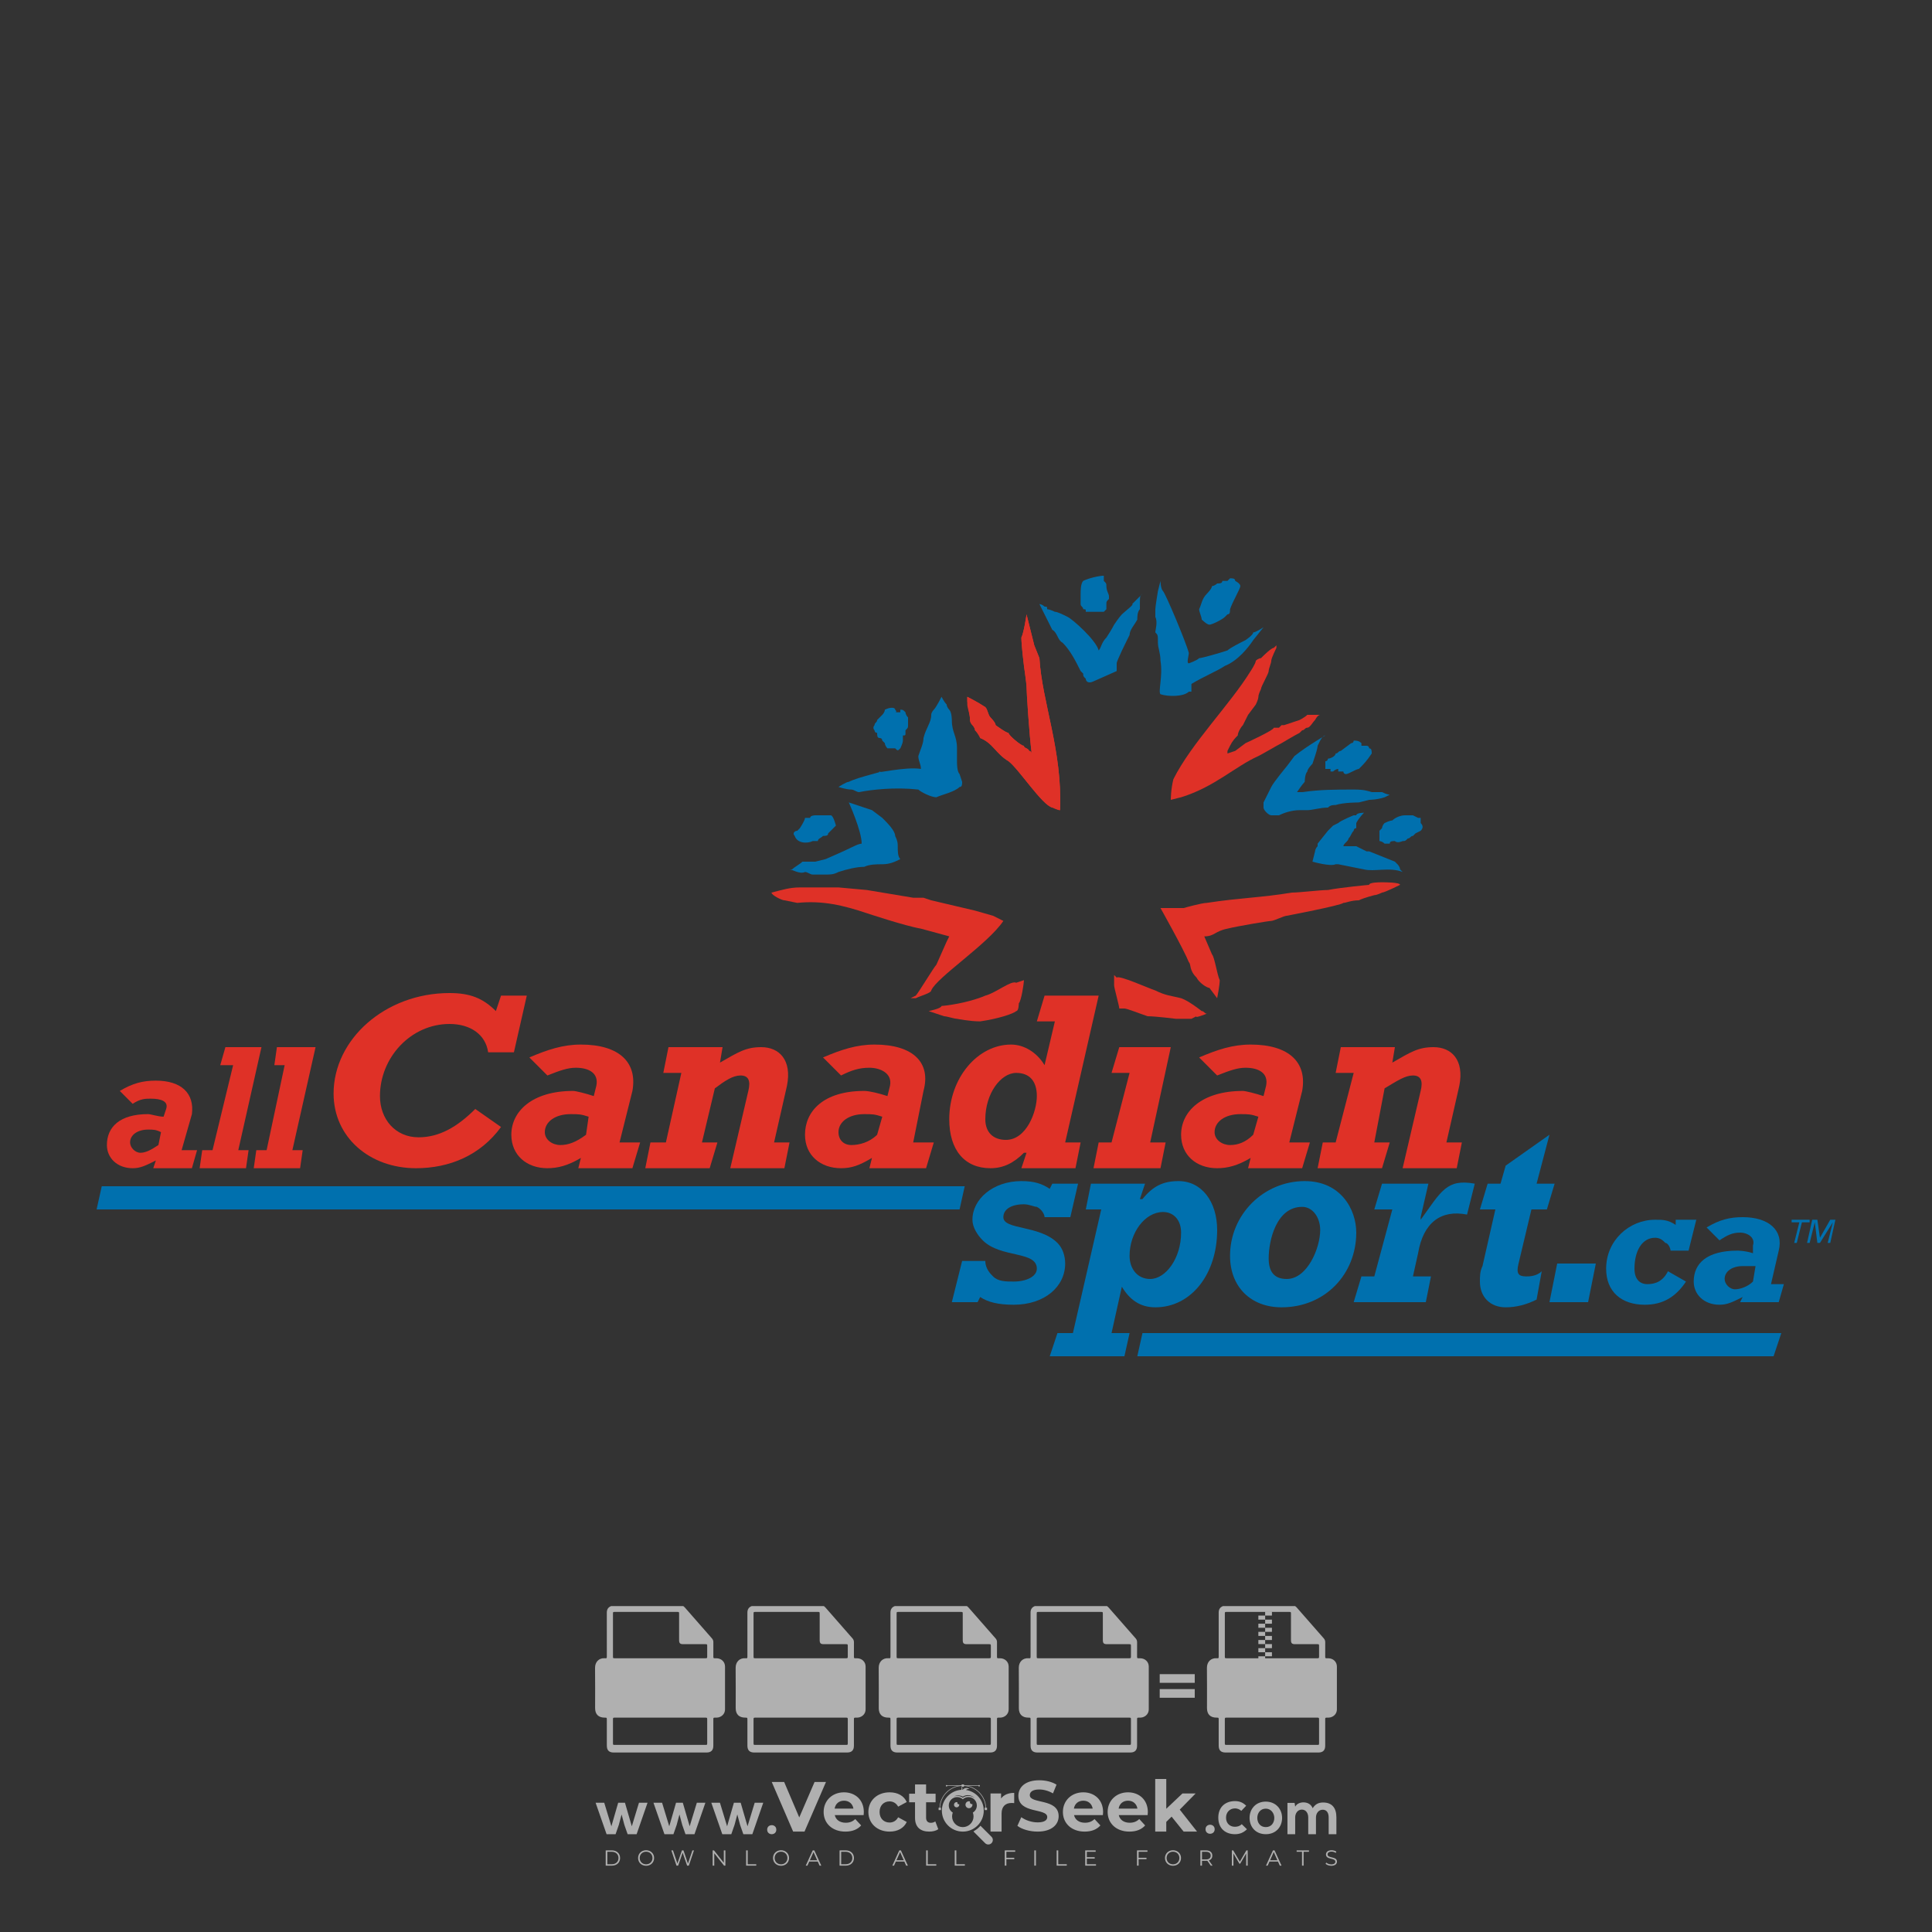 <?xml version="1.0" encoding="iso-8859-1"?>
<!-- Generator: Adobe Illustrator 24.3.0, SVG Export Plug-In . SVG Version: 6.00 Build 0)  -->
<svg version="1.1" id="Layer_1" xmlns="http://www.w3.org/2000/svg" xmlns:xlink="http://www.w3.org/1999/xlink" x="0px" y="0px"
	 viewBox="0 0 500 500" style="enable-background:new 0 0 500 500;" xml:space="preserve">
<rect x="0" y="0" width="500" height="500" fill="#333333" stroke="none"/>
<g id="watermark_1_">
	<g>
		<g id="watermark" style="opacity:0.61;">
			<g>
				<g>
					<g>
						<g>
							<polygon style="fill:#FFFFFF;" points="213.765,461.172 208.204,474.017 205.268,474.017 199.726,461.172 202.938,461.172 
								206.846,470.347 210.81,461.172 							"/>
						</g>
						<g>
							<path style="fill:#FFFFFF;" d="M223.507,469.741h-7.469c0.275,1.23,1.321,1.982,2.826,1.982c1.046,0,1.798-0.312,2.477-0.954
								l1.523,1.651c-0.917,1.046-2.294,1.597-4.074,1.597c-3.413,0-5.634-2.147-5.634-5.083c0-2.954,2.257-5.083,5.267-5.083
								c2.899,0,5.138,1.945,5.138,5.12C223.562,469.191,223.526,469.503,223.507,469.741 M216.002,468.071h4.863
								c-0.202-1.248-1.138-2.055-2.422-2.055C217.139,466.016,216.204,466.805,216.002,468.071"/>
						</g>
						<g>
							<path style="fill:#FFFFFF;" d="M224.735,468.934c0-2.973,2.294-5.083,5.505-5.083c2.074,0,3.707,0.899,4.423,2.514
								l-2.22,1.193c-0.532-0.936-1.321-1.358-2.221-1.358c-1.45,0-2.587,1.009-2.587,2.734c0,1.725,1.138,2.734,2.587,2.734
								c0.899,0,1.688-0.404,2.221-1.358l2.22,1.211c-0.716,1.578-2.349,2.495-4.423,2.495
								C227.029,474.017,224.735,471.907,224.735,468.934"/>
						</g>
						<g>
							<path style="fill:#FFFFFF;" d="M242.828,473.393c-0.587,0.422-1.45,0.624-2.331,0.624c-2.33,0-3.688-1.193-3.688-3.542
								v-4.055h-1.523v-2.202h1.523v-2.404h2.863v2.404h2.459v2.202h-2.459v4.019c0,0.844,0.458,1.303,1.229,1.303
								c0.422,0,0.844-0.128,1.156-0.367L242.828,473.393z"/>
						</g>
					</g>
					<g>
						<path style="fill:#FFFFFF;" d="M262.474,463.997v2.643c-0.238-0.018-0.422-0.037-0.642-0.037
							c-1.578,0-2.624,0.862-2.624,2.753v4.661h-2.863v-9.873h2.734v1.303C259.776,464.493,260.951,463.997,262.474,463.997"/>
					</g>
					<g>
						<path style="fill:#FFFFFF;" d="M263.299,472.53l1.009-2.239c1.083,0.789,2.697,1.339,4.239,1.339
							c1.762,0,2.477-0.587,2.477-1.376c0-2.404-7.469-0.752-7.469-5.524c0-2.184,1.762-4,5.413-4c1.615,0,3.267,0.385,4.459,1.138
							l-0.918,2.257c-1.193-0.679-2.422-1.009-3.56-1.009c-1.761,0-2.44,0.66-2.44,1.468c0,2.367,7.468,0.734,7.468,5.45
							c0,2.147-1.78,3.982-5.45,3.982C266.492,474.017,264.437,473.411,263.299,472.53"/>
					</g>
					<g>
						<path style="fill:#FFFFFF;" d="M285.428,469.741h-7.469c0.275,1.23,1.321,1.982,2.826,1.982c1.046,0,1.798-0.312,2.477-0.954
							l1.523,1.651c-0.918,1.046-2.294,1.597-4.074,1.597c-3.413,0-5.634-2.147-5.634-5.083c0-2.954,2.257-5.083,5.267-5.083
							c2.9,0,5.138,1.945,5.138,5.12C285.484,469.191,285.447,469.503,285.428,469.741 M277.923,468.071h4.863
							c-0.202-1.248-1.138-2.055-2.422-2.055C279.061,466.016,278.125,466.805,277.923,468.071"/>
					</g>
					<g>
						<path style="fill:#FFFFFF;" d="M297.007,469.741h-7.469c0.275,1.23,1.321,1.982,2.826,1.982c1.046,0,1.798-0.312,2.477-0.954
							l1.523,1.651c-0.918,1.046-2.294,1.597-4.074,1.597c-3.413,0-5.634-2.147-5.634-5.083c0-2.954,2.257-5.083,5.267-5.083
							c2.899,0,5.138,1.945,5.138,5.12C297.062,469.191,297.025,469.503,297.007,469.741 M289.501,468.071h4.863
							c-0.202-1.248-1.138-2.055-2.422-2.055C290.639,466.016,289.703,466.805,289.501,468.071"/>
					</g>
					<g>
						<polygon style="fill:#FFFFFF;" points="303.208,470.145 301.831,471.503 301.831,474.017 298.969,474.017 298.969,460.401 
							301.831,460.401 301.831,468.108 306.016,464.144 309.429,464.144 305.318,468.328 309.796,474.017 306.327,474.017 						"/>
					</g>
					<g>
						<path style="fill:#FFFFFF;" d="M256.601,475.359L256.601,475.359l-2.86-2.86c-0.435,0.508-0.953,0.943-1.534,1.284
							c-0.092,0.069-0.186,0.136-0.283,0.199l3.027,3.027c0.456,0.456,1.195,0.456,1.65,0
							C257.057,476.554,257.057,475.815,256.601,475.359"/>
					</g>
					<g>
						<path style="fill:#FFFFFF;" d="M249.984,463.244c0.221-0.173,0.495-0.281,0.797-0.281c0.042,0,0.083,0.002,0.124,0.006
							c-0.214-0.156-0.478-0.249-0.764-0.249c-0.395,0-0.744,0.18-0.981,0.458c-0.051,0-0.1,0.006-0.151,0.008
							c0.039-0.077,0.064-0.162,0.064-0.255c0-0.234-0.143-0.434-0.346-0.519c0.087,0.126,0.138,0.279,0.138,0.445
							c0,0.122-0.031,0.237-0.081,0.341c-2.811,0.201-5.03,2.539-5.03,5.4c0,2.993,2.426,5.42,5.42,5.42
							c2.993,0,5.42-2.426,5.42-5.42C254.595,465.879,252.593,463.635,249.984,463.244 M247.983,464.656
							c0.435,0,0.844,0.112,1.199,0.309c0.374-0.245,0.82-0.387,1.299-0.387c0.711,0,1.348,0.312,1.784,0.806
							c-0.435-0.379-1.004-0.61-1.627-0.61c-0.449,0-0.87,0.12-1.234,0.329c-0.079,0.046-0.156,0.096-0.229,0.15
							c-0.065-0.048-0.133-0.093-0.204-0.134c-0.369-0.219-0.8-0.344-1.26-0.344c-0.3,0-0.588,0.054-0.854,0.152
							C247.196,464.754,247.578,464.656,247.983,464.656 M251.772,469.098c0.115,0.305,0.181,0.634,0.181,0.979
							c0,1.534-1.244,2.777-2.778,2.777c-1.534,0-2.777-1.243-2.777-2.777c0-0.345,0.066-0.674,0.181-0.979
							c-0.62-0.382-1.035-1.064-1.035-1.846c0-1.197,0.971-2.168,2.168-2.168c0.565,0,1.078,0.218,1.463,0.572
							c0.386-0.354,0.899-0.572,1.464-0.572c1.197,0,2.168,0.971,2.168,2.168C252.807,468.034,252.392,468.716,251.772,469.098"/>
					</g>
					<g>
						<path style="fill:#FFFFFF;" d="M251.666,467.061c0,0.497-0.404,0.901-0.901,0.901c-0.497,0-0.901-0.404-0.901-0.901
							s0.404-0.901,0.901-0.901c0.101,0,0.197,0.017,0.287,0.047c-0.03,0.062-0.045,0.132-0.045,0.204
							c0,0.273,0.221,0.494,0.494,0.494c0.05,0,0.099-0.008,0.146-0.022C251.66,466.941,251.666,467,251.666,467.061"/>
					</g>
					<g>
						<path style="fill:#FFFFFF;" d="M248.255,467.061c0,0.376-0.305,0.681-0.681,0.681c-0.376,0-0.681-0.305-0.681-0.681
							s0.305-0.681,0.681-0.681c0.076,0,0.149,0.013,0.217,0.035c-0.023,0.047-0.034,0.1-0.034,0.155
							c0,0.206,0.167,0.374,0.374,0.374c0.038,0,0.075-0.006,0.11-0.017C248.25,466.97,248.255,467.015,248.255,467.061"/>
					</g>
					<g>
						<g>
							<g>
								<rect x="242.908" y="467.83" style="fill:#FFFFFF;" width="0.616" height="0.616"/>
							</g>
							<g>
								<rect x="254.827" y="467.83" style="fill:#FFFFFF;" width="0.616" height="0.616"/>
							</g>
							<g>
								<path style="fill:#FFFFFF;" d="M255.205,468.082h-0.14c0-3.248-2.642-5.89-5.89-5.89c-3.248,0-5.89,2.642-5.89,5.89h-0.14
									c0-1.611,0.627-3.125,1.766-4.264c1.139-1.139,2.653-1.766,4.264-1.766c1.611,0,3.125,0.627,4.264,1.766
									C254.578,464.957,255.205,466.471,255.205,468.082"/>
							</g>
						</g>
						<g>
							<rect x="248.868" y="461.814" style="fill:#FFFFFF;" width="0.616" height="0.616"/>
						</g>
						<g>
							<rect x="244.95" y="462.052" style="fill:#FFFFFF;" width="8.45" height="0.14"/>
						</g>
						<g>
							<path style="fill:#FFFFFF;" d="M245.174,462.15c0,0.108-0.088,0.196-0.196,0.196c-0.108,0-0.196-0.088-0.196-0.196
								c0-0.108,0.088-0.196,0.196-0.196C245.086,461.954,245.174,462.042,245.174,462.15"/>
						</g>
						<g>
							<path style="fill:#FFFFFF;" d="M253.596,462.15c0,0.108-0.088,0.196-0.196,0.196c-0.108,0-0.196-0.088-0.196-0.196
								c0-0.108,0.088-0.196,0.196-0.196C253.509,461.954,253.596,462.042,253.596,462.15"/>
						</g>
					</g>
				</g>
				<g>
					<path style="fill:#FFFFFF;" d="M314.356,473.409c0,1.559-2.364,1.559-2.364,0C311.993,471.851,314.356,471.851,314.356,473.409
						z"/>
				</g>
				<g>
					<g>
						<g>
							<path style="fill:#FFFFFF;" d="M161.739,466.549l1.772,6.088l1.855-6.088h2.215l-2.823,8.14h-2.33l-0.837-2.396l-0.722-2.708
								l-0.722,2.708l-0.837,2.396h-2.33l-2.839-8.14h2.231l1.855,6.088l1.756-6.088H161.739z"/>
						</g>
						<g>
							<path style="fill:#FFFFFF;" d="M176.713,466.549l1.772,6.088l1.855-6.088h2.215l-2.823,8.14h-2.33l-0.837-2.396l-0.722-2.708
								l-0.722,2.708l-0.837,2.396h-2.33l-2.839-8.14h2.231l1.855,6.088l1.756-6.088H176.713z"/>
						</g>
						<g>
							<path style="fill:#FFFFFF;" d="M191.687,466.549l1.772,6.088l1.855-6.088h2.215l-2.823,8.14h-2.33l-0.837-2.396l-0.722-2.708
								l-0.722,2.708l-0.837,2.396h-2.33l-2.839-8.14h2.231l1.855,6.088l1.756-6.088H191.687z"/>
						</g>
					</g>
					<g>
						<path style="fill:#FFFFFF;" d="M200.908,473.52c0,1.559-2.364,1.559-2.364,0C198.545,471.962,200.908,471.962,200.908,473.52z
							"/>
					</g>
					<g>
						<path style="fill:#FFFFFF;" d="M322.71,473.409c-0.935,0.919-1.919,1.28-3.117,1.28c-2.346,0-4.3-1.411-4.3-4.282
							s1.953-4.284,4.3-4.284c1.149,0,2.035,0.329,2.921,1.199l-1.264,1.329c-0.476-0.428-1.066-0.64-1.623-0.64
							c-1.346,0-2.33,0.985-2.33,2.396c0,1.542,1.05,2.362,2.297,2.362c0.64,0,1.28-0.18,1.772-0.672L322.71,473.409z"/>
					</g>
					<g>
						<path style="fill:#FFFFFF;" d="M331.805,470.472c0,2.33-1.591,4.217-4.217,4.217c-2.626,0-4.201-1.887-4.201-4.217
							c0-2.314,1.609-4.217,4.185-4.217C330.149,466.255,331.805,468.158,331.805,470.472z M325.389,470.472
							c0,1.231,0.739,2.38,2.199,2.38c1.46,0,2.199-1.149,2.199-2.38c0-1.215-0.854-2.396-2.199-2.396
							C326.144,468.077,325.389,469.258,325.389,470.472z"/>
					</g>
					<g>
						<path style="fill:#FFFFFF;" d="M338.572,474.689v-4.332c0-1.068-0.559-2.035-1.658-2.035c-1.082,0-1.722,0.967-1.722,2.035
							v4.332h-2.003v-8.107h1.855l0.148,0.985c0.426-0.82,1.362-1.116,2.133-1.116c0.969,0,1.937,0.394,2.396,1.51
							c0.723-1.149,1.658-1.478,2.708-1.478c2.297,0,3.43,1.412,3.43,3.84v4.365h-2.003v-4.365c0-1.066-0.442-1.97-1.526-1.97
							c-1.082,0-1.756,0.935-1.756,2.003v4.332H338.572z"/>
					</g>
				</g>
			</g>
		</g>
		<g style="opacity:0.61;">
			<g>
				<g>
					<path style="fill:#FFFFFF;" d="M345.988,431.299c-0.006-1.224-0.959-2.121-2.189-2.14c-0.924-0.014-0.832,0.12-0.834-0.867
						c-0.003-1.097-0.007-2.194,0.003-3.292c0.003-0.379-0.112-0.691-0.362-0.976c-2.342-2.668-4.678-5.342-7.019-8.011
						c-0.12-0.137-0.275-0.244-0.414-0.366c-6.214,0-12.427,0-18.641,0c-0.794,0.293-1.14,0.868-1.138,1.709
						c0.01,3.748,0.004,7.496,0.004,11.243c0,0.556-0.003,0.589-0.55,0.551c-1.497-0.102-2.516,0.986-2.497,2.492
						c0.044,3.476,0.013,6.953,0.014,10.429c0.001,1.58,0.867,2.443,2.45,2.449c0.582,0.002,0.582,0.002,0.582,0.6
						c0,2.219-0.001,4.438,0.001,6.657c0.001,1.192,0.58,1.771,1.768,1.771c8.013,0.001,16.027,0.001,24.04,0
						c1.168,0,1.755-0.583,1.757-1.745c0.002-2.256,0-4.512,0.001-6.768c0-0.512,0.002-0.511,0.52-0.515
						c0.271-0.002,0.541,0.008,0.809-0.058c0.996-0.246,1.69-1.044,1.694-2.069C346.003,438.696,346.005,434.997,345.988,431.299z
						 M317.537,417.162c5.337,0,10.674,0,16.01,0c0.548,0,0.554,0.007,0.554,0.561c0.001,2.243-0.001,4.486,0.001,6.73
						c0.001,0.811,0.249,1.059,1.06,1.059c1.91,0.001,3.821,0,5.731,0.001c0.458,0,0.479,0.021,0.481,0.483
						c0.003,0.887,0.002,1.775,0,2.662c-0.001,0.477-0.024,0.498-0.504,0.499c-3.895,0.001-7.79,0-11.684,0
						c-3.882,0-7.765,0-11.647,0c-0.55,0-0.552-0.001-0.552-0.561c-0.001-3.624-0.001-7.247,0-10.871
						C316.987,417.166,316.991,417.162,317.537,417.162z M340.822,451.579c-3.883,0.001-7.766,0-11.65,0c-3.871,0-7.742,0-11.613,0
						c-0.572,0-0.574-0.002-0.574-0.579c-0.001-1.997-0.001-3.994,0.001-5.991c0-0.464,0.023-0.486,0.478-0.487
						c7.803-0.001,15.607-0.001,23.41,0c0.478,0,0.499,0.02,0.499,0.503c0.002,1.997,0.001,3.994,0,5.991
						C341.375,451.574,341.37,451.579,340.822,451.579z"/>
				</g>
				<g>
					<g>
						<rect x="327.418" y="417.053" style="fill:#FFFFFF;" width="1.757" height="1.054"/>
					</g>
					<g>
						<rect x="325.662" y="418.107" style="fill:#FFFFFF;" width="1.757" height="1.054"/>
					</g>
					<g>
						<rect x="327.418" y="419.161" style="fill:#FFFFFF;" width="1.757" height="1.054"/>
					</g>
					<g>
						<rect x="325.662" y="420.215" style="fill:#FFFFFF;" width="1.757" height="1.054"/>
					</g>
					<g>
						<rect x="327.418" y="421.269" style="fill:#FFFFFF;" width="1.757" height="1.054"/>
					</g>
					<g>
						<rect x="325.662" y="422.323" style="fill:#FFFFFF;" width="1.757" height="1.054"/>
					</g>
					<g>
						<rect x="327.418" y="423.378" style="fill:#FFFFFF;" width="1.757" height="1.054"/>
					</g>
					<g>
						<rect x="325.662" y="424.432" style="fill:#FFFFFF;" width="1.757" height="1.054"/>
					</g>
					<g>
						<rect x="327.418" y="425.486" style="fill:#FFFFFF;" width="1.757" height="1.054"/>
					</g>
					<g>
						<rect x="325.662" y="426.54" style="fill:#FFFFFF;" width="1.757" height="1.054"/>
					</g>
					<g>
						<rect x="327.418" y="427.594" style="fill:#FFFFFF;" width="1.757" height="1.054"/>
					</g>
					<g>
						<rect x="325.662" y="428.648" style="fill:#FFFFFF;" width="1.757" height="1.054"/>
					</g>
				</g>
			</g>
			<g>
				<path style="fill:#FFFFFF;" d="M187.637,431.299c-0.006-1.224-0.959-2.121-2.189-2.14c-0.924-0.014-0.832,0.12-0.834-0.867
					c-0.003-1.097-0.007-2.194,0.003-3.292c0.003-0.379-0.112-0.691-0.362-0.976c-2.342-2.668-4.678-5.342-7.019-8.011
					c-0.12-0.137-0.275-0.244-0.414-0.366c-6.214,0-12.427,0-18.641,0c-0.794,0.293-1.14,0.868-1.138,1.709
					c0.01,3.748,0.004,7.496,0.004,11.243c0,0.556-0.003,0.589-0.55,0.551c-1.497-0.102-2.516,0.986-2.497,2.492
					c0.044,3.476,0.013,6.953,0.014,10.429c0.001,1.58,0.867,2.443,2.45,2.449c0.582,0.002,0.582,0.002,0.582,0.6
					c0,2.219-0.001,4.438,0.001,6.657c0.001,1.192,0.58,1.771,1.768,1.771c8.013,0.001,16.027,0.001,24.04,0
					c1.168,0,1.755-0.583,1.757-1.745c0.002-2.256,0-4.512,0.001-6.768c0-0.512,0.002-0.511,0.52-0.515
					c0.271-0.002,0.541,0.008,0.809-0.058c0.996-0.246,1.69-1.044,1.694-2.069C187.652,438.696,187.655,434.997,187.637,431.299z
					 M159.187,417.162c5.337,0,10.674,0,16.01,0c0.548,0,0.554,0.007,0.554,0.561c0.001,2.243-0.001,4.486,0.001,6.73
					c0.001,0.811,0.249,1.059,1.06,1.059c1.91,0.001,3.821,0,5.731,0.001c0.458,0,0.479,0.021,0.481,0.483
					c0.003,0.887,0.002,1.775,0,2.662c-0.001,0.477-0.024,0.498-0.504,0.499c-3.895,0.001-7.79,0-11.684,0
					c-3.882,0-7.765,0-11.647,0c-0.55,0-0.552-0.001-0.552-0.561c-0.001-3.624-0.001-7.247,0-10.871
					C158.636,417.166,158.64,417.162,159.187,417.162z M182.472,451.579c-3.883,0.001-7.766,0-11.65,0c-3.871,0-7.742,0-11.613,0
					c-0.572,0-0.574-0.002-0.574-0.579c-0.001-1.997-0.001-3.994,0.001-5.991c0-0.464,0.023-0.486,0.478-0.487
					c7.803-0.001,15.607-0.001,23.41,0c0.478,0,0.499,0.02,0.499,0.503c0.002,1.997,0.001,3.994,0,5.991
					C183.024,451.574,183.019,451.579,182.472,451.579z"/>
			</g>
			<g>
				<path style="fill:#FFFFFF;" d="M159.779,440.669v-7.897h2.779c0.375,0,0.726,0.061,1.053,0.182
					c0.327,0.121,0.612,0.292,0.855,0.513c0.242,0.221,0.434,0.483,0.573,0.789c0.14,0.305,0.21,0.642,0.21,1.009
					c0,0.375-0.07,0.715-0.21,1.02c-0.14,0.305-0.331,0.568-0.573,0.789c-0.243,0.221-0.528,0.392-0.855,0.513
					c-0.327,0.121-0.678,0.182-1.053,0.182h-1.29v2.901H159.779z M162.58,436.356c0.39,0,0.684-0.111,0.882-0.331
					c0.199-0.22,0.298-0.474,0.298-0.761c0-0.14-0.024-0.276-0.072-0.408c-0.048-0.132-0.121-0.248-0.221-0.347
					c-0.099-0.099-0.223-0.178-0.37-0.237c-0.147-0.059-0.32-0.089-0.518-0.089h-1.312v2.173H162.58z"/>
				<path style="fill:#FFFFFF;" d="M166.308,432.771h1.731l3.177,5.294h0.088l-0.088-1.522v-3.772h1.478v7.897h-1.566l-3.353-5.592
					h-0.088l0.088,1.522v4.07h-1.467V432.771z"/>
				<path style="fill:#FFFFFF;" d="M177.922,436.334h3.872c0.022,0.089,0.04,0.195,0.055,0.32c0.014,0.125,0.022,0.25,0.022,0.375
					c0,0.507-0.077,0.985-0.231,1.434c-0.154,0.449-0.397,0.849-0.728,1.202c-0.353,0.375-0.776,0.666-1.268,0.871
					c-0.493,0.206-1.055,0.309-1.688,0.309c-0.574,0-1.114-0.103-1.622-0.309c-0.507-0.206-0.948-0.492-1.323-0.86
					c-0.375-0.367-0.673-0.803-0.894-1.307c-0.221-0.504-0.331-1.053-0.331-1.649c0-0.595,0.11-1.145,0.331-1.649
					c0.221-0.504,0.518-0.939,0.894-1.307c0.375-0.367,0.816-0.654,1.323-0.86c0.507-0.206,1.048-0.309,1.622-0.309
					c0.64,0,1.211,0.11,1.715,0.331c0.504,0.221,0.935,0.526,1.296,0.915l-1.025,1.004c-0.258-0.272-0.544-0.48-0.861-0.623
					c-0.316-0.143-0.695-0.215-1.136-0.215c-0.361,0-0.703,0.065-1.026,0.193c-0.324,0.129-0.607,0.311-0.85,0.546
					c-0.242,0.235-0.436,0.52-0.579,0.855c-0.143,0.335-0.215,0.708-0.215,1.119c0,0.412,0.072,0.785,0.215,1.12
					c0.143,0.335,0.338,0.62,0.584,0.855c0.246,0.235,0.531,0.418,0.855,0.546c0.323,0.129,0.669,0.193,1.037,0.193
					c0.419,0,0.773-0.061,1.064-0.182c0.29-0.121,0.538-0.278,0.744-0.469c0.148-0.132,0.275-0.3,0.381-0.502
					c0.106-0.202,0.189-0.428,0.248-0.678h-2.482V436.334z"/>
			</g>
			<g>
				<path style="fill:#FFFFFF;" d="M224.019,431.299c-0.006-1.224-0.959-2.121-2.189-2.14c-0.924-0.014-0.832,0.12-0.834-0.867
					c-0.003-1.097-0.007-2.194,0.003-3.292c0.003-0.379-0.112-0.691-0.362-0.976c-2.342-2.668-4.678-5.342-7.019-8.011
					c-0.12-0.137-0.275-0.244-0.414-0.366c-6.214,0-12.427,0-18.641,0c-0.794,0.293-1.14,0.868-1.138,1.709
					c0.01,3.748,0.004,7.496,0.004,11.243c0,0.556-0.003,0.589-0.55,0.551c-1.497-0.102-2.516,0.986-2.497,2.492
					c0.044,3.476,0.013,6.953,0.014,10.429c0.001,1.58,0.867,2.443,2.45,2.449c0.582,0.002,0.582,0.002,0.582,0.6
					c0,2.219-0.001,4.438,0.001,6.657c0.001,1.192,0.58,1.771,1.768,1.771c8.013,0.001,16.027,0.001,24.04,0
					c1.168,0,1.755-0.583,1.757-1.745c0.002-2.256,0-4.512,0.001-6.768c0-0.512,0.002-0.511,0.52-0.515
					c0.271-0.002,0.541,0.008,0.809-0.058c0.997-0.246,1.69-1.044,1.694-2.069C224.034,438.696,224.036,434.997,224.019,431.299z
					 M195.568,417.162c5.337,0,10.674,0,16.01,0c0.548,0,0.554,0.007,0.554,0.561c0.001,2.243-0.001,4.486,0.001,6.73
					c0.001,0.811,0.249,1.059,1.06,1.059c1.91,0.001,3.821,0,5.731,0.001c0.458,0,0.479,0.021,0.481,0.483
					c0.003,0.887,0.002,1.775,0,2.662c-0.001,0.477-0.024,0.498-0.504,0.499c-3.895,0.001-7.79,0-11.684,0
					c-3.882,0-7.765,0-11.647,0c-0.55,0-0.552-0.001-0.552-0.561c-0.001-3.624-0.001-7.247,0-10.871
					C195.018,417.166,195.022,417.162,195.568,417.162z M218.854,451.579c-3.883,0.001-7.766,0-11.65,0c-3.871,0-7.742,0-11.613,0
					c-0.572,0-0.574-0.002-0.574-0.579c-0.001-1.997-0.001-3.994,0.001-5.991c0-0.464,0.023-0.486,0.478-0.487
					c7.803-0.001,15.607-0.001,23.41,0c0.478,0,0.499,0.02,0.499,0.503c0.002,1.997,0.001,3.994,0,5.991
					C219.406,451.574,219.401,451.579,218.854,451.579z"/>
			</g>
			<g>
				<path style="fill:#FFFFFF;" d="M205.111,432.771h1.699l2.967,7.897h-1.644l-0.651-1.886h-3.044l-0.651,1.886h-1.643
					L205.111,432.771z M206.997,437.415l-0.706-1.974l-0.287-0.96h-0.088l-0.287,0.96l-0.706,1.974H206.997z"/>
				<path style="fill:#FFFFFF;" d="M211.331,434.536c-0.125,0-0.245-0.024-0.359-0.072c-0.114-0.048-0.213-0.114-0.298-0.199
					c-0.084-0.084-0.151-0.182-0.198-0.292c-0.048-0.11-0.072-0.232-0.072-0.364s0.024-0.254,0.072-0.364
					c0.048-0.11,0.114-0.208,0.198-0.292c0.084-0.084,0.184-0.151,0.298-0.198c0.114-0.048,0.233-0.072,0.359-0.072
					c0.257,0,0.478,0.09,0.662,0.27c0.184,0.181,0.276,0.399,0.276,0.656s-0.092,0.476-0.276,0.656
					C211.809,434.446,211.589,434.536,211.331,434.536z M210.615,440.669v-5.404h1.445v5.404H210.615z"/>
			</g>
			<g>
				<path style="fill:#FFFFFF;" d="M261.044,431.299c-0.006-1.224-0.959-2.121-2.189-2.14c-0.924-0.014-0.832,0.12-0.834-0.867
					c-0.003-1.097-0.007-2.194,0.003-3.292c0.003-0.379-0.112-0.691-0.362-0.976c-2.342-2.668-4.678-5.342-7.019-8.011
					c-0.12-0.137-0.275-0.244-0.414-0.366c-6.214,0-12.427,0-18.641,0c-0.794,0.293-1.14,0.868-1.138,1.709
					c0.01,3.748,0.004,7.496,0.004,11.243c0,0.556-0.003,0.589-0.55,0.551c-1.497-0.102-2.516,0.986-2.497,2.492
					c0.044,3.476,0.013,6.953,0.014,10.429c0.001,1.58,0.867,2.443,2.45,2.449c0.582,0.002,0.582,0.002,0.582,0.6
					c0,2.219-0.001,4.438,0.001,6.657c0.001,1.192,0.58,1.771,1.768,1.771c8.013,0.001,16.027,0.001,24.04,0
					c1.168,0,1.755-0.583,1.757-1.745c0.002-2.256,0-4.512,0.001-6.768c0-0.512,0.002-0.511,0.52-0.515
					c0.271-0.002,0.541,0.008,0.809-0.058c0.996-0.246,1.69-1.044,1.694-2.069C261.059,438.696,261.061,434.997,261.044,431.299z
					 M232.593,417.162c5.337,0,10.674,0,16.01,0c0.548,0,0.554,0.007,0.554,0.561c0.001,2.243-0.001,4.486,0.001,6.73
					c0.001,0.811,0.249,1.059,1.06,1.059c1.91,0.001,3.821,0,5.731,0.001c0.458,0,0.479,0.021,0.481,0.483
					c0.003,0.887,0.002,1.775,0,2.662c-0.001,0.477-0.024,0.498-0.504,0.499c-3.895,0.001-7.79,0-11.684,0
					c-3.882,0-7.765,0-11.647,0c-0.55,0-0.552-0.001-0.552-0.561c-0.001-3.624-0.001-7.247,0-10.871
					C232.042,417.166,232.047,417.162,232.593,417.162z M255.878,451.579c-3.883,0.001-7.766,0-11.65,0c-3.871,0-7.742,0-11.613,0
					c-0.572,0-0.574-0.002-0.574-0.579c-0.001-1.997-0.001-3.994,0.001-5.991c0-0.464,0.023-0.486,0.478-0.487
					c7.803-0.001,15.607-0.001,23.41,0c0.478,0,0.499,0.02,0.499,0.503c0.002,1.997,0.001,3.994,0,5.991
					C256.431,451.574,256.426,451.579,255.878,451.579z"/>
			</g>
			<g>
				<path style="fill:#FFFFFF;" d="M236.361,440.845c-0.338,0-0.662-0.048-0.971-0.143c-0.309-0.095-0.592-0.239-0.849-0.43
					c-0.257-0.191-0.481-0.425-0.673-0.7c-0.191-0.276-0.342-0.597-0.452-0.965l1.401-0.551c0.103,0.397,0.283,0.726,0.54,0.987
					c0.257,0.261,0.596,0.392,1.015,0.392c0.154,0,0.303-0.02,0.447-0.061c0.143-0.04,0.272-0.099,0.386-0.176
					s0.204-0.175,0.27-0.292c0.066-0.118,0.099-0.254,0.099-0.408c0-0.147-0.026-0.279-0.077-0.397
					c-0.051-0.117-0.138-0.227-0.259-0.331c-0.121-0.103-0.28-0.202-0.475-0.298c-0.195-0.095-0.435-0.195-0.722-0.298l-0.485-0.176
					c-0.213-0.073-0.429-0.173-0.645-0.298c-0.217-0.125-0.413-0.276-0.59-0.452c-0.177-0.176-0.322-0.384-0.436-0.623
					c-0.114-0.239-0.171-0.509-0.171-0.81c0-0.309,0.06-0.597,0.182-0.866c0.121-0.268,0.294-0.503,0.518-0.706
					c0.224-0.202,0.492-0.36,0.805-0.474s0.66-0.171,1.042-0.171c0.397,0,0.74,0.053,1.031,0.16
					c0.291,0.107,0.537,0.243,0.739,0.408c0.202,0.165,0.366,0.348,0.491,0.546c0.125,0.199,0.217,0.386,0.276,0.563l-1.312,0.551
					c-0.074-0.221-0.208-0.419-0.402-0.596c-0.195-0.176-0.462-0.265-0.8-0.265c-0.324,0-0.592,0.075-0.805,0.226
					c-0.213,0.151-0.32,0.348-0.32,0.59c0,0.235,0.103,0.436,0.309,0.601c0.206,0.165,0.533,0.325,0.982,0.48l0.497,0.165
					c0.316,0.111,0.605,0.237,0.866,0.381c0.261,0.143,0.485,0.314,0.673,0.513c0.187,0.199,0.331,0.425,0.43,0.678
					c0.1,0.254,0.149,0.546,0.149,0.877c0,0.412-0.083,0.767-0.248,1.064c-0.165,0.298-0.377,0.542-0.634,0.734
					c-0.258,0.191-0.548,0.335-0.872,0.43C236.986,440.797,236.67,440.845,236.361,440.845z"/>
				<path style="fill:#FFFFFF;" d="M239.516,432.771h1.61l1.633,4.754l0.287,1.015h0.088l0.309-1.015l1.699-4.754h1.61l-2.879,7.897
					h-1.566L239.516,432.771z"/>
				<path style="fill:#FFFFFF;" d="M251.097,436.334h3.871c0.022,0.089,0.04,0.195,0.055,0.32c0.015,0.125,0.023,0.25,0.023,0.375
					c0,0.507-0.078,0.985-0.232,1.434c-0.154,0.449-0.397,0.849-0.728,1.202c-0.353,0.375-0.775,0.666-1.268,0.871
					c-0.493,0.206-1.055,0.309-1.688,0.309c-0.574,0-1.114-0.103-1.621-0.309c-0.507-0.206-0.949-0.492-1.324-0.86
					c-0.375-0.367-0.673-0.803-0.894-1.307c-0.22-0.504-0.331-1.053-0.331-1.649c0-0.595,0.11-1.145,0.331-1.649
					c0.221-0.504,0.518-0.939,0.894-1.307c0.375-0.367,0.816-0.654,1.324-0.86c0.507-0.206,1.047-0.309,1.621-0.309
					c0.64,0,1.211,0.11,1.715,0.331c0.504,0.221,0.936,0.526,1.296,0.915l-1.026,1.004c-0.257-0.272-0.544-0.48-0.861-0.623
					c-0.316-0.143-0.694-0.215-1.136-0.215c-0.36,0-0.702,0.065-1.026,0.193c-0.323,0.129-0.607,0.311-0.849,0.546
					c-0.243,0.235-0.436,0.52-0.579,0.855c-0.143,0.335-0.215,0.708-0.215,1.119c0,0.412,0.072,0.785,0.215,1.12
					c0.143,0.335,0.338,0.62,0.585,0.855c0.246,0.235,0.531,0.418,0.854,0.546c0.324,0.129,0.669,0.193,1.037,0.193
					c0.419,0,0.774-0.061,1.064-0.182c0.29-0.121,0.539-0.278,0.745-0.469c0.147-0.132,0.274-0.3,0.38-0.502
					c0.107-0.202,0.189-0.428,0.248-0.678h-2.482V436.334z"/>
			</g>
			<g>
				<path style="fill:#FFFFFF;" d="M297.3,431.299c-0.006-1.224-0.959-2.121-2.189-2.14c-0.924-0.014-0.832,0.12-0.834-0.867
					c-0.003-1.097-0.007-2.194,0.003-3.292c0.003-0.379-0.112-0.691-0.362-0.976c-2.342-2.668-4.678-5.342-7.019-8.011
					c-0.12-0.137-0.275-0.244-0.414-0.366c-6.214,0-12.427,0-18.641,0c-0.794,0.293-1.14,0.868-1.138,1.709
					c0.01,3.748,0.004,7.496,0.004,11.243c0,0.556-0.003,0.589-0.55,0.551c-1.497-0.102-2.516,0.986-2.497,2.492
					c0.044,3.476,0.013,6.953,0.014,10.429c0.001,1.58,0.867,2.443,2.45,2.449c0.582,0.002,0.582,0.002,0.582,0.6
					c0,2.219-0.001,4.438,0.001,6.657c0.001,1.192,0.58,1.771,1.768,1.771c8.013,0.001,16.027,0.001,24.04,0
					c1.168,0,1.755-0.583,1.757-1.745c0.002-2.256,0-4.512,0.001-6.768c0-0.512,0.002-0.511,0.52-0.515
					c0.271-0.002,0.541,0.008,0.809-0.058c0.996-0.246,1.69-1.044,1.694-2.069C297.315,438.696,297.318,434.997,297.3,431.299z
					 M268.85,417.162c5.337,0,10.674,0,16.01,0c0.548,0,0.554,0.007,0.554,0.561c0.001,2.243-0.001,4.486,0.001,6.73
					c0.001,0.811,0.249,1.059,1.06,1.059c1.91,0.001,3.821,0,5.731,0.001c0.458,0,0.479,0.021,0.481,0.483
					c0.003,0.887,0.002,1.775,0,2.662c-0.001,0.477-0.024,0.498-0.504,0.499c-3.895,0.001-7.79,0-11.684,0
					c-3.882,0-7.765,0-11.647,0c-0.55,0-0.552-0.001-0.552-0.561c-0.001-3.624-0.001-7.247,0-10.871
					C268.299,417.166,268.303,417.162,268.85,417.162z M292.135,451.579c-3.883,0.001-7.766,0-11.65,0c-3.871,0-7.742,0-11.613,0
					c-0.572,0-0.574-0.002-0.574-0.579c-0.001-1.997-0.001-3.994,0.001-5.991c0-0.464,0.023-0.486,0.478-0.487
					c7.803-0.001,15.607-0.001,23.41,0c0.478,0,0.499,0.02,0.499,0.503c0.001,1.997,0.001,3.994,0,5.991
					C292.687,451.574,292.682,451.579,292.135,451.579z"/>
			</g>
			<g>
				<path style="fill:#FFFFFF;" d="M272.966,434.183v1.831h3.165v1.412h-3.165v1.831h3.518v1.412h-5.007v-7.897h5.007v1.412H272.966
					z"/>
				<path style="fill:#FFFFFF;" d="M277.852,440.669v-7.897h2.779c0.375,0,0.726,0.061,1.053,0.182
					c0.327,0.121,0.612,0.292,0.855,0.513c0.243,0.221,0.434,0.483,0.574,0.789c0.14,0.305,0.209,0.642,0.209,1.009
					c0,0.375-0.07,0.715-0.209,1.02c-0.14,0.305-0.331,0.568-0.574,0.789c-0.243,0.221-0.528,0.392-0.855,0.513
					c-0.327,0.121-0.678,0.182-1.053,0.182h-1.29v2.901H277.852z M280.653,436.356c0.389,0,0.684-0.111,0.882-0.331
					c0.199-0.22,0.298-0.474,0.298-0.761c0-0.14-0.024-0.276-0.072-0.408c-0.048-0.132-0.121-0.248-0.221-0.347
					c-0.099-0.099-0.222-0.178-0.37-0.237c-0.147-0.059-0.32-0.089-0.518-0.089h-1.312v2.173H280.653z"/>
				<path style="fill:#FFFFFF;" d="M286.797,440.845c-0.338,0-0.662-0.048-0.971-0.143c-0.309-0.095-0.592-0.239-0.849-0.43
					c-0.257-0.191-0.482-0.425-0.673-0.7c-0.191-0.276-0.342-0.597-0.452-0.965l1.401-0.551c0.103,0.397,0.283,0.726,0.541,0.987
					c0.257,0.261,0.595,0.392,1.015,0.392c0.154,0,0.303-0.02,0.447-0.061c0.143-0.04,0.272-0.099,0.386-0.176
					c0.114-0.077,0.204-0.175,0.27-0.292c0.066-0.118,0.1-0.254,0.1-0.408c0-0.147-0.026-0.279-0.077-0.397
					c-0.051-0.117-0.138-0.227-0.259-0.331c-0.121-0.103-0.279-0.202-0.474-0.298c-0.195-0.095-0.436-0.195-0.723-0.298
					l-0.485-0.176c-0.213-0.073-0.428-0.173-0.645-0.298c-0.217-0.125-0.414-0.276-0.59-0.452c-0.176-0.176-0.322-0.384-0.436-0.623
					c-0.114-0.239-0.171-0.509-0.171-0.81c0-0.309,0.061-0.597,0.182-0.866c0.121-0.268,0.294-0.503,0.518-0.706
					c0.224-0.202,0.493-0.36,0.805-0.474c0.312-0.114,0.66-0.171,1.042-0.171c0.397,0,0.741,0.053,1.031,0.16
					c0.29,0.107,0.537,0.243,0.739,0.408c0.202,0.165,0.365,0.348,0.491,0.546c0.125,0.199,0.217,0.386,0.276,0.563l-1.312,0.551
					c-0.074-0.221-0.208-0.419-0.403-0.596c-0.195-0.176-0.462-0.265-0.799-0.265c-0.324,0-0.592,0.075-0.805,0.226
					c-0.213,0.151-0.32,0.348-0.32,0.59c0,0.235,0.103,0.436,0.309,0.601c0.206,0.165,0.533,0.325,0.982,0.48l0.496,0.165
					c0.316,0.111,0.605,0.237,0.866,0.381c0.261,0.143,0.485,0.314,0.673,0.513c0.187,0.199,0.331,0.425,0.43,0.678
					c0.099,0.254,0.149,0.546,0.149,0.877c0,0.412-0.083,0.767-0.248,1.064c-0.165,0.298-0.377,0.542-0.634,0.734
					c-0.258,0.191-0.548,0.335-0.872,0.43C287.422,440.797,287.105,440.845,286.797,440.845z"/>
			</g>
			<g>
				<path style="fill:#FFFFFF;" d="M321.394,439.168l4.004-4.985h-3.827v-1.412h5.559v1.5l-3.96,4.985h4.004v1.412h-5.779V439.168z"
					/>
				<path style="fill:#FFFFFF;" d="M328.409,432.771h1.489v7.897h-1.489V432.771z"/>
				<path style="fill:#FFFFFF;" d="M331.486,440.669v-7.897h2.779c0.375,0,0.726,0.061,1.053,0.182
					c0.327,0.121,0.612,0.292,0.855,0.513s0.434,0.483,0.574,0.789c0.14,0.305,0.209,0.642,0.209,1.009
					c0,0.375-0.07,0.715-0.209,1.02c-0.14,0.305-0.331,0.568-0.574,0.789c-0.243,0.221-0.528,0.392-0.855,0.513
					c-0.327,0.121-0.678,0.182-1.053,0.182h-1.29v2.901H331.486z M334.288,436.356c0.389,0,0.684-0.111,0.882-0.331
					c0.199-0.22,0.298-0.474,0.298-0.761c0-0.14-0.024-0.276-0.072-0.408c-0.048-0.132-0.121-0.248-0.221-0.347
					c-0.099-0.099-0.222-0.178-0.37-0.237c-0.147-0.059-0.32-0.089-0.518-0.089h-1.312v2.173H334.288z"/>
			</g>
		</g>
		<g style="opacity:0.61;">
			<path style="fill:#FFFFFF;" d="M300.133,433.27h9.067v2.242h-9.067V433.27z M300.133,437.136h9.067v2.243h-9.067V437.136z"/>
		</g>
	</g>
	<g style="opacity:0.61;">
		<path style="fill:#FFFFFF;" d="M156.756,478.878h1.607c1.263,0,2.114,0.812,2.114,1.974c0,1.161-0.851,1.973-2.114,1.973h-1.607
			V478.878z M158.34,482.464c1.049,0,1.725-0.665,1.725-1.612c0-0.947-0.677-1.613-1.725-1.613h-1.167v3.225H158.34z"/>
		<path style="fill:#FFFFFF;" d="M165.139,480.851c0-1.15,0.879-2.007,2.075-2.007c1.184,0,2.069,0.851,2.069,2.007
			c0,1.156-0.885,2.007-2.069,2.007C166.019,482.858,165.139,482.002,165.139,480.851z M168.866,480.851
			c0-0.942-0.705-1.635-1.652-1.635c-0.953,0-1.663,0.693-1.663,1.635c0,0.941,0.71,1.635,1.663,1.635
			C168.162,482.486,168.866,481.793,168.866,480.851z"/>
		<path style="fill:#FFFFFF;" d="M179.596,478.878l-1.331,3.947h-0.44l-1.156-3.366l-1.161,3.366h-0.434l-1.331-3.947h0.429
			l1.139,3.394l1.178-3.394h0.389l1.161,3.411l1.156-3.411H179.596z"/>
		<path style="fill:#FFFFFF;" d="M187.731,478.878v3.947h-0.344l-2.537-3.202v3.202h-0.417v-3.947h0.344l2.543,3.203v-3.203H187.731
			z"/>
		<path style="fill:#FFFFFF;" d="M193.093,478.878h0.417v3.586h2.21v0.361h-2.627V478.878z"/>
		<path style="fill:#FFFFFF;" d="M200.061,480.851c0-1.15,0.879-2.007,2.075-2.007c1.184,0,2.069,0.851,2.069,2.007
			c0,1.156-0.885,2.007-2.069,2.007C200.941,482.858,200.061,482.002,200.061,480.851z M203.788,480.851
			c0-0.942-0.705-1.635-1.652-1.635c-0.953,0-1.663,0.693-1.663,1.635c0,0.941,0.71,1.635,1.663,1.635
			C203.083,482.486,203.788,481.793,203.788,480.851z"/>
		<path style="fill:#FFFFFF;" d="M211.636,481.77h-2.199l-0.474,1.054h-0.434l1.804-3.947h0.412l1.804,3.947h-0.44L211.636,481.77z
			 M211.484,481.432l-0.947-2.12l-0.947,2.12H211.484z"/>
		<path style="fill:#FFFFFF;" d="M217.28,478.878h1.607c1.263,0,2.114,0.812,2.114,1.974c0,1.161-0.851,1.973-2.114,1.973h-1.607
			V478.878z M218.864,482.464c1.049,0,1.725-0.665,1.725-1.612c0-0.947-0.677-1.613-1.725-1.613h-1.167v3.225H218.864z"/>
		<path style="fill:#FFFFFF;" d="M234.041,481.77h-2.199l-0.474,1.054h-0.434l1.804-3.947h0.412l1.804,3.947h-0.44L234.041,481.77z
			 M233.889,481.432l-0.947-2.12l-0.947,2.12H233.889z"/>
		<path style="fill:#FFFFFF;" d="M239.685,478.878h0.417v3.586h2.21v0.361h-2.627V478.878z"/>
		<path style="fill:#FFFFFF;" d="M247.082,478.878h0.417v3.586h2.21v0.361h-2.627V478.878z"/>
		<path style="fill:#FFFFFF;" d="M260.449,479.239v1.551h2.041v0.361h-2.041v1.675h-0.417v-3.947h2.706v0.361H260.449z"/>
		<path style="fill:#FFFFFF;" d="M267.678,478.878h0.417v3.947h-0.417V478.878z"/>
		<path style="fill:#FFFFFF;" d="M273.456,478.878h0.417v3.586h2.21v0.361h-2.627V478.878z"/>
		<path style="fill:#FFFFFF;" d="M283.644,482.464v0.361h-2.791v-3.947h2.706v0.361h-2.289v1.404h2.041v0.355h-2.041v1.466H283.644z
			"/>
		<path style="fill:#FFFFFF;" d="M294.672,479.239v1.551h2.041v0.361h-2.041v1.675h-0.417v-3.947h2.706v0.361H294.672z"/>
		<path style="fill:#FFFFFF;" d="M301.5,480.851c0-1.15,0.879-2.007,2.075-2.007c1.184,0,2.069,0.851,2.069,2.007
			c0,1.156-0.885,2.007-2.069,2.007C302.379,482.858,301.5,482.002,301.5,480.851z M305.226,480.851
			c0-0.942-0.705-1.635-1.652-1.635c-0.953,0-1.663,0.693-1.663,1.635c0,0.941,0.71,1.635,1.663,1.635
			C304.522,482.486,305.226,481.793,305.226,480.851z"/>
		<path style="fill:#FFFFFF;" d="M313.351,482.825l-0.902-1.269c-0.102,0.011-0.203,0.017-0.316,0.017h-1.06v1.252h-0.417v-3.947
			h1.477c1.004,0,1.613,0.507,1.613,1.353c0,0.62-0.327,1.054-0.902,1.24l0.964,1.353H313.351z M313.328,480.231
			c0-0.632-0.417-0.992-1.207-0.992h-1.048v1.979h1.048C312.911,481.218,313.328,480.851,313.328,480.231z"/>
		<path style="fill:#FFFFFF;" d="M322.907,478.878v3.947h-0.4v-3.158l-1.551,2.656h-0.197l-1.551-2.639v3.14h-0.4v-3.947h0.344
			l1.714,2.926l1.697-2.926H322.907z"/>
		<path style="fill:#FFFFFF;" d="M330.744,481.77h-2.199l-0.473,1.054h-0.434l1.804-3.947h0.411l1.804,3.947h-0.44L330.744,481.77z
			 M330.592,481.432l-0.947-2.12l-0.947,2.12H330.592z"/>
		<path style="fill:#FFFFFF;" d="M336.957,479.239h-1.387v-0.361h3.192v0.361h-1.387v3.586h-0.417V479.239z"/>
		<path style="fill:#FFFFFF;" d="M343.063,482.346l0.164-0.321c0.282,0.276,0.784,0.479,1.302,0.479c0.739,0,1.06-0.31,1.06-0.699
			c0-1.083-2.43-0.417-2.43-1.877c0-0.581,0.451-1.083,1.455-1.083c0.446,0,0.908,0.13,1.224,0.35l-0.141,0.333
			c-0.338-0.22-0.733-0.327-1.083-0.327c-0.722,0-1.043,0.321-1.043,0.716c0,1.083,2.43,0.429,2.43,1.866
			c0,0.581-0.462,1.077-1.472,1.077C343.937,482.858,343.356,482.65,343.063,482.346z"/>
	</g>
</g>
<g>
</g>
<g>
	<path style="fill-rule:evenodd;clip-rule:evenodd;fill:#DF3127;" d="M51,297.667h-4l2.667-9.333
		c0.667-5.333-2.667-8.667-9.333-8.667c-3.333,0-6,0.666-9.333,2.667l3.333,3.333c2-1.334,3.333-1.334,4.666-1.334
		c2.667,0,4.667,0.667,4,2.667l-0.667,2c-1.333,0-3.333-0.667-4-0.667c-7.334,0-10.667,3.333-10.667,8c0,3.333,2.667,6,6.667,6
		c2,0,3.333-0.667,6-2l-0.667,2h10L51,297.667L51,297.667z M41,296.333c-2,1.334-3.333,2-4.667,2c-1.333,0-2.667-1.333-2.667-2.666
		c0-2,2-3.333,4.667-3.333c1.333,0,2,0,3.333,0.667L41,296.333L41,296.333z"/>
	<polygon style="fill-rule:evenodd;clip-rule:evenodd;fill:#DF3127;" points="51.667,302.333 63.667,302.333 64.333,297.667 
		61.667,297.667 67.667,271 58.333,271 57,275.667 60.333,275.667 55,297.667 52.333,297.667 51.667,302.333 	"/>
	<polygon style="fill-rule:evenodd;clip-rule:evenodd;fill:#DF3127;" points="65.666,302.333 77.666,302.333 78.333,297.667 
		75.667,297.667 81.667,271 71.666,271 71,275.667 73.667,275.667 69,297.667 66.333,297.667 65.666,302.333 	"/>
	<path style="fill-rule:evenodd;clip-rule:evenodd;fill:#DF3127;" d="M123,287c-4.666,4.667-9.333,7.334-14.667,7.334
		c-6,0-10-4.667-10-10.667c0-10,8-18.666,18-18.666c5.333,0,9.333,2.667,10,7.333H133l3.333-14.667h-6.667l-1.333,4
		c-3.333-3.333-6.667-4.667-12-4.667c-16.667,0-30,12-30,26c0,11.333,9.333,19.333,21.333,19.333c8.667,0,16.667-3.333,22-10.666
		L123,287L123,287z"/>
	<path style="fill-rule:evenodd;clip-rule:evenodd;fill:#DF3127;" d="M165.667,295.666h-5.333l3.333-13.333
		c1.333-7.334-3.333-12-13.334-12c-4.666,0-8.667,1.333-13.333,3.333l4.666,4.666c3.333-1.333,5.333-2,7.334-2
		c3.333,0,6,1.333,5.333,4.666l-0.667,2.667c-2-0.666-4.666-1.333-5.333-1.333c-10.667,0-16,5.333-16,11.333
		c0,5.333,4,8.667,9.333,8.667c2.667,0,5.333-0.667,8.667-2.667l-0.667,2.667h14L165.667,295.666L165.667,295.666z M151.667,293.667
		c-2.667,2-4.667,2.667-6.667,2.667c-2,0-4-1.333-4-3.333c0-2.667,2.667-4.666,6.667-4.666c2,0,2.667,0,4.667,0.667L151.667,293.667
		L151.667,293.667z"/>
	<path style="fill-rule:evenodd;clip-rule:evenodd;fill:#DF3127;" d="M167,302.333h16.666l2-6.667h-3.999l3.333-14
		c2.667-2,4.666-3.333,6.666-3.333c2,0,2.667,1.334,2,4l-4.667,20h14l1.333-6.667h-4L203.666,281c1.334-6.667-2-10-6.666-10
		c-4,0-6,1.333-10.667,4l0.667-4h-14l-1.334,6.666h4.667l-4,18h-4L167,302.333L167,302.333z"/>
	<path style="fill-rule:evenodd;clip-rule:evenodd;fill:#DF3127;" d="M241.667,295.666h-5.333L239,282.333
		c2-7.334-2.667-12-12.667-12c-4.667,0-8.667,1.333-13.334,3.333l4.667,4.666c2.667-1.333,4.666-2,7.333-2
		c2.667,0,6,1.333,5.334,4.666l-0.667,2.667c-2-0.666-4.667-1.333-6-1.333c-10.667,0-15.333,5.333-15.333,11.333
		c0,5.333,4,8.667,9.333,8.667c2.667,0,4.666-0.667,8-2.667L225,302.333h14.667L241.667,295.666L241.667,295.666z M227,293.667
		c-2.001,2-4.667,2.667-6.667,2.667c-2,0-3.333-1.333-3.333-3.333c0-2.667,2.667-4.666,6.667-4.666c2,0,2.667,0,4.666,0.667
		L227,293.667L227,293.667z"/>
	<path style="fill-rule:evenodd;clip-rule:evenodd;fill:#DF3127;" d="M279.667,295.666h-4l8.667-38h-14l-2,6.667H273l-2.667,11.333
		c-2-3.333-5.333-5.333-8.667-5.333c-8.667,0-16,8.667-16,19.333c0,8,4,12.667,10.667,12.667c3.333,0,6-1.333,8.667-4h0.667
		l-1.334,4h14L279.667,295.666L279.667,295.666z M260.334,295C257,295,255,293,255,289.666c0-6.666,4-12,8.001-12
		c3.333,0,5.333,2.001,5.333,6C268.333,287.667,265.667,295,260.334,295L260.334,295z"/>
	<polygon style="fill-rule:evenodd;clip-rule:evenodd;fill:#DF3127;" points="287.666,295.666 284.334,295.666 283,302.333 
		300.333,302.333 301.667,295.666 297.667,295.666 303,271 289.667,271 287.666,277.666 292.333,277.666 287.666,295.666 	"/>
	<path style="fill-rule:evenodd;clip-rule:evenodd;fill:#DF3127;" d="M339,295.666h-5.333L337,282.333
		c1.334-7.334-3.333-12-13.334-12c-4.666,0-8.667,1.333-13.333,3.333l4.666,4.666c3.333-1.333,5.334-2,7.334-2
		c3.333,0,6,1.333,5.333,4.666L327,283.666c-2-0.666-4.666-1.333-5.333-1.333c-10.666,0-16,5.333-16,11.333
		c0,5.333,4,8.667,9.333,8.667c2.667,0,5.334-0.667,8.667-2.667L323,302.333h14L339,295.666L339,295.666z M324.333,293.667
		c-2,2-3.999,2.667-6,2.667c-2,0-4-1.333-4-3.333c0-2.667,2.667-4.666,6.666-4.666c2,0,2.667,0,4.667,0.667L324.333,293.667
		L324.333,293.667z"/>
	<path style="fill-rule:evenodd;clip-rule:evenodd;fill:#DF3127;" d="M341,302.333h16.666l2-6.667h-4l2.667-14
		c3.333-2,5.333-3.333,7.333-3.333c2,0,2.667,1.334,2,4l-4.667,20h14l1.333-6.667h-4L377.666,281c1.334-6.667-2-10-6.666-10
		c-4,0-6,1.333-10.667,4l0.667-4h-14l-1.334,6.666h4.667l-4.667,18h-3.333L341,302.333L341,302.333z"/>
	<path style="fill-rule:evenodd;clip-rule:evenodd;fill:#0070AE;" d="M246.333,337H253l0.667-1.334c2,1.334,4.666,2,8.667,2
		c8,0,13.333-4.666,13.333-10.666c0-2-0.666-4-2-5.333c-4.666-4.667-14-3.333-14-6.667c0-2,2-3.333,5.333-3.333
		c1.334,0,2.667,0.667,3.333,0.667c1.333,0.667,2,2,2,2.667H277l2-8.667h-6.666l-0.667,1.333c-2-1.333-4-2-7.334-2
		c-7.333,0-12.667,4.666-12.667,10c0,2,1.334,4,2.667,5.333c4.666,4.666,14,2.666,14,7.334c0,2-2.667,3.333-6,3.333
		c-2,0-4,0-5.333-1.333c-0.667-0.667-2.001-2-2.001-4h-6L246.333,337L246.333,337z"/>
	<path style="fill-rule:evenodd;clip-rule:evenodd;fill:#0070AE;" d="M271.667,351H291l1.334-6h-4.667l2.667-12
		c2,3.333,4.666,5.333,8.667,5.333c9.333,0,15.999-8.667,15.999-20c0-7.334-4-12.667-10-12.667c-4,0-6.667,1.334-9.333,4.666H295
		l1.334-4h-14L281,313h4l-7.333,32h-4L271.667,351L271.667,351z M292.333,325c0-6,4-11.334,8.667-11.334
		c2.667,0,4.666,2,4.666,5.334c0,6.666-4,12-8,12C294.333,331,292.333,328.334,292.333,325L292.333,325z"/>
	<path style="fill-rule:evenodd;clip-rule:evenodd;fill:#0070AE;" d="M318.333,325c0,8,5.333,13.333,13.334,13.333
		C343,338.333,351,329.667,351,319c0-6-3.999-13.334-13.333-13.334C327,305.667,318.333,314.333,318.333,325L318.333,325z
		 M328.333,325.666c0-4.666,2-13.333,8.667-13.333c2.667,0,4.666,2.667,4.666,6C341.666,323,338.334,331,333,331
		C329.666,331,328.333,329,328.333,325.666L328.333,325.666z"/>
	<path style="fill-rule:evenodd;clip-rule:evenodd;fill:#0070AE;" d="M350.334,337H369l1.334-6.667h-4.667l1.334-6
		c1.334-8.001,6-11.333,12.667-10l2-8c-7.333-1.334-8.667,2-14,9.333V315l2-8.667h-12l-2,6.667h4.666l-4.666,17.333h-3.333
		L350.334,337L350.334,337z"/>
	<path style="fill-rule:evenodd;clip-rule:evenodd;fill:#0070AE;" d="M399,329c-1.333,1.334-3.333,1.334-4,1.334
		c-2,0-2.667-0.667-2-3.333l3.333-14h4l2-6.667h-4.666L401,293.667l-11.334,8l-1.333,4.667H385L383,313H387l-3.333,14.666
		C383,329,383,330.333,383,331.666c0,4,2.667,6.667,6.666,6.667c2.667,0,5.334-0.667,8-2L399,329L399,329z"/>
	<polygon style="fill-rule:evenodd;clip-rule:evenodd;fill:#0070AE;" points="401,337 411,337 413,327 403,327 401,337 	"/>
	<path style="fill-rule:evenodd;clip-rule:evenodd;fill:#0070AE;" d="M431.666,329c-1.333,2.666-3.333,3.333-5.333,3.333
		c-2,0-3.333-1.333-3.333-4c0-4.667,2-8,5.334-8c1.333,0,2,0.667,2.666,1.334c0.666,0,1.333,1.333,1.333,2H437l2-8h-5.333V317
		c-2.001-1.333-3.333-1.333-5.333-1.333c-6.667,0-12.667,5.333-12.667,12.667c0,6,3.999,9.333,10,9.333c4.667,0,8-2,10.667-6
		L431.666,329L431.666,329z"/>
	<path style="fill-rule:evenodd;clip-rule:evenodd;fill:#0070AE;" d="M461.666,332.333h-3.333l2-8.667
		c1.333-5.333-2.667-8.667-9.333-8.667c-3.333,0-6,0.667-9.333,2.667L445,321c2-1.334,3.333-2,5.333-2c2,0,4,1.333,3.333,3.333v2
		c-2-0.667-4-0.667-4-0.667c-8,0-11.333,3.333-11.333,8c0,3.333,2.666,6,6.667,6c2,0,3.333-0.666,6-2L450.333,337h10
		L461.666,332.333L461.666,332.333z M453.667,331.666c-1.333,1.334-3.333,2.001-4.666,2.001c-1.334,0-2.667-1.334-2.667-2.667
		c0-2,2-3.333,4.666-3.333c1.334,0,2,0,3.333,0L453.667,331.666L453.667,331.666z"/>
	<polygon style="fill-rule:evenodd;clip-rule:evenodd;fill:#0070AE;" points="295.667,345 461,345 459,351 294.333,351 295.667,345 
			"/>
	<polygon style="fill-rule:evenodd;clip-rule:evenodd;fill:#0070AE;" points="26.334,307 249.667,307 248.334,313 25,313 
		26.334,307 	"/>
	<path style="fill-rule:evenodd;clip-rule:evenodd;fill:#0070AE;" d="M313.667,151.666c0.667,0,1.333-0.667,1.333-0.667
		c0.667,0,1.334,0,1.334-0.666c0.667,0,0.667,0,1.333,0l0.667-0.667c0.667,0,1.334,0,1.334,0.667c0,0,1.333,0.666,1.333,1.333
		c0,0.667-2,4-2.667,6c0,0.667,0,1.334-0.667,1.334L317,159.666c-0.667,0.667-3.333,2.001-4,2.001c-0.667,0-2-1.334-2-1.334
		c0-0.667-0.667-2-0.667-2.667c0.667-1.333,0.667-2.667,2-4C312.333,153.666,313.667,152.333,313.667,151.666L313.667,151.666z"/>
	<path style="fill-rule:evenodd;clip-rule:evenodd;fill:#0070AE;" d="M317.666,168.333c0.667-0.667,3.333-2,4.667-2.667
		c0,0,2-1.333,2-2c0.667,0,2.667-1.333,2.667-1.333l-2.667,3.333c-1.333,2-3.999,5.334-7.333,6.667
		C315,173.667,311.666,175,308.334,177v2h-0.667c-1.334,1.334-5.333,1.334-7.334,0.667C299.666,179,301,175,300.333,171
		c0-2.001-0.667-3.333-0.667-4.667c0-2,0-2-0.666-2.667c0-0.667,0.666-2.667,0-4c0-0.666,0-1.333,0-2
		c0-0.667,0.666-4.666,0.666-4.666l0.667-2.667c0,0,0,2,0.667,2.667c0.667,0.666,6,13.333,6.667,15.999c0,0.667-0.667,2.667,0,2.667
		c0,0,2-0.666,2.667-1.333C311,170.333,315.667,169,317.666,168.333L317.666,168.333z"/>
	<path style="fill-rule:evenodd;clip-rule:evenodd;fill:#0070AE;" d="M290.334,159c0.666-0.667,3.333-2.667,2.667-2.667
		c-0.667,0.666,0.666-0.667,0.666-0.667l2-2c-0.667,0.667-0.667,0-0.667,4c-0.667,0.667-0.667,2-0.667,2.667
		c-0.667,1.334-2,2.667-2,4l-0.667,1.333c0,0-2.667,5.334-2.667,6c0,0.667,0,1.334,0,2l-6,2.667c-1.334,0.667-2,0-2-0.667
		c-0.667-0.667-0.667-0.667-0.667-1.333c0,0,0,0-0.667-0.667l0,0C278.334,171,277,168.333,275,166.333
		c-1.334-0.667-1.334-2.667-2.666-3.333c-0.667-1.333-2.667-5.333-3.333-6.666c0,0,0.666,0,1.333,0.666c0.667,0,0.667,0,0.667,0.667
		c0.667,0,2,0.667,2,0.667c0.667,0,2,0.667,3.333,1.333c1.334,0.667,7.334,6,8,8.667c0.666-0.667,0.666-2,2-3.333
		c1.333-2,2-3.333,2-3.333S289.667,159.666,290.334,159L290.334,159z"/>
	<path style="fill-rule:evenodd;clip-rule:evenodd;fill:#DF3127;" d="M264.333,165c0.667-1.334,1.334-6,1.334-6l2,8l1.334,3.333
		c0.666,11.333,6,24,5.333,39.333c-0.667,0-2-0.667-2-0.667c-2.667-0.667-8.667-10-11.334-12c-3.333-2-3.999-4.666-7.333-6v-0.667
		C253,189.667,253,189.667,252.333,189c0-0.667-0.667-1.334-0.667-1.334C251,187,251,186.333,251,185.667c0,0-0.667-4.667-0.667-4
		c0,0.667,0-1.333,0-1.333S253,181.666,255,183c0.667,0.667,0.667,2,1.334,2.667c0,0,1.333,1.333,1.333,2
		c0,0,2.667,2.001,3.333,2.001c0,0.666,4,3.999,4.667,3.999l0.667,0.667l0,0L267,195l0,0c-0.666-5.333-1.333-16-1.333-17.334
		c0-0.666-0.667-5.333-0.667-5.333S264.333,167,264.333,165L264.333,165z"/>
	<path style="fill-rule:evenodd;clip-rule:evenodd;fill:#DF3127;" d="M336.333,185C336.333,185,335.666,185,336.333,185L336.333,185
		L336.333,185z"/>
	<path style="fill-rule:evenodd;clip-rule:evenodd;fill:#0070AE;" d="M238.333,199c0-1.333-0.667-2-0.667-3.333
		c0.667-2,1.334-3.333,1.334-4.667c0.666-2.667,2-4,2-6c0-0.667,0.667-1.333,0.667-1.333c0.667-0.667,2-3.333,2-3.333
		s0.667,1.333,1.334,2c0,0.667,0.666,1.334,0.666,1.334c0.667,0.666,0.667,2.667,0.667,2.667c0,3.333,1.334,4,1.334,7.333
		c0,0,0,2.667,0,3.333c0,0.667,0,2.667,0.667,3.333l0.666,2c0,0.667,0,1.334-0.666,1.334c-1.334,1.333-4.667,2-6,2.667
		c-1.334,0-4-1.334-4.667-2c-6-0.667-12,0-15.333,0.666c-0.667,0-1.333-0.666-2-0.666c-1.334,0-3.333-0.667-3.333-0.667
		s2-1.334,2.667-1.334c2.667-1.333,9.333-2.666,8-2.666C226.333,200.333,234.333,198.333,238.333,199L238.333,199z"/>
	<path style="fill-rule:evenodd;clip-rule:evenodd;fill:#0070AE;" d="M350.334,204.334c1.333,0,2.667,0,4.666,0.666
		c0.667,0,1.334,0,1.334,0s0.666,0,1.333,0c1.334,0.667,2,0.667,2,0.667l-1.333,0.667c-2,0.667-4,0.667-4,0.667l-2.667,0.667
		c0,0-4,0-6,0.666c-0.667,0-1.333,0-2,0.667c-2,0-4,0.667-5.333,0.667c-0.667,0-0.667,0-0.667,0c-0.667,0-1.334,0-1.334,0
		c-2,0-4,0.667-5.333,1.333c-0.667,0-0.667,0-1.334,0H329c-0.667,0-2.001-1.333-2.001-2c0-0.667,0-0.667,0-1.333
		c0,0,0.667-1.334,2.001-4c0.666-1.334,4-5.333,4-5.333l2-2.667c3.333-2.667,8-5.334,8-5.334c-0.667,0-1.334,1.334-1.334,1.334
		L341,193c0,0.667-0.667,2.667-0.667,2.667l-0.667,2c0,0-1.333,1.333-1.333,2c-0.667,0.667-0.667,2.666-0.667,2.666
		c-0.667,0.667-2,2.667-2,2.667H337C341.666,204.334,345.667,204.334,350.334,204.334L350.334,204.334z"/>
	<path style="fill-rule:evenodd;clip-rule:evenodd;fill:#0070AE;" d="M352.333,193C352.333,193,352.333,192.333,352.333,193
		c0.667,0,0.667,0,0.667,0h0.666l0,0c0.667,0,0.667,0.667,0.667,0.667c0.667,0,0.667,0.667,0.667,1.334l0,0
		c-1.334,2-2,2.666-3.333,3.999c-0.667,0-2.667,1.334-3.333,1.334c0,0-0.667,0-0.667-0.667h-1.333c0-0.667,0-0.667,0-0.667
		c-0.667,0-1.334,0.667-1.334,0.667c-0.666,0-0.666,0-0.666,0V199c0,0-0.667,0-1.334,0c0-0.666,0-2,0-2
		c0.667,0,0.667-0.667,0.667-0.667c0.667,0,2-0.666,2-1.333c0.667,0,0.667-0.667,1.334-0.667l2.667-2
		c0.667,0,0.667-0.667,0.667-0.667c0.666,0,1.333,0,2,0.667C352.333,192.333,352.333,192.333,352.333,193L352.333,193z"/>
	<path style="fill-rule:evenodd;clip-rule:evenodd;fill:#0070AE;" d="M219.667,207.667l6,2l2.667,2
		c1.334,1.334,3.333,3.333,3.333,4.667c0.667,1.333,0.667,2,0.667,2.667c0,1.333,0,2.667,0.667,3.333l0,0
		c-1.334,0.666-2.667,1.333-4.667,1.333c-1.333,0-3.333,0-4.666,0.667c-2,0-4.667,0.667-6.667,1.334
		c-1.334,0.666-2,0.666-3.333,0.666c-1.333,0-2,0-3.333,0c-0.667,0-1.333-0.666-2-0.666C207,226.333,205,225,204.333,225H205
		c0.667-0.667,2-1.334,2.667-2.001c1.334,0,3.333,0,3.333,0l2.667-0.666c0,0,4.667-2,7.334-3.333c1.333-0.667,2-0.667,2-0.667
		C223,215,219.667,207.667,219.667,207.667L219.667,207.667z"/>
	<path style="fill-rule:evenodd;clip-rule:evenodd;fill:#0070AE;" d="M346.333,223.666h-0.667c-1.333,0.667-6-0.667-6-0.667
		l0.667-2.667c0,0,0-0.666,0.667-1.333v-0.667l2.667-3.333c-1.334,1.334,1.333-1.333,1.333-1.333l1.334-0.667c0.667-0.667,4-2,4-2
		H351c0-0.666,2.001-0.666,2.001-0.666S351.667,211.666,351,213c0,0,0,0.667,0,1.333c-0.666,0-0.666,0.667-0.666,0.667
		c-0.667,0.667-0.667,1.334-1.334,2c0,0.667-1.334,1.334-1.334,2h2H351l1.334,0.667l1.333,0.666h0.667L361,223l0.667,0.667
		c0,0,0.667,0.667,0.667,1.334l0.666,0.667c-3.333-1.334-7.333,0-10-0.667L346.333,223.666L346.333,223.666z"/>
	<path style="fill-rule:evenodd;clip-rule:evenodd;fill:#DF3127;" d="M362.334,229c0,0-4,2.001-4.667,2.001c0,0-1.333,0.667-2,0.667
		c0,0-2.667,0.666-4,1.333c-2,0-3.333,0.667-4,0.667C347,234.334,333,237,333,237c-0.666,0-3.333,1.333-4,1.333
		c-0.667,0-8.667,1.334-11.334,2c-3.333,0.666-3.333,2-6,2l2.001,4.666c0.667,0.667,1.333,5.334,2,6.667
		c0,1.334-0.667,4.667-0.667,4.667l-2-2.667c-0.667,0-2.667-1.334-3.333-2.667c-2-2.001-1.333-3.333-2-4l0,0
		c-1.334-3.333-7.334-14-7.334-14s4.667,0,6,0c0,0,4.667-1.333,6-1.333c8.667-1.334,14-1.334,22-2.666c2,0,7.333-0.667,9.333-0.667
		C347,229.667,354.333,229,354.333,229c0-0.666,2.667-0.666,3.333-0.666C358.333,228.333,362.334,228.333,362.334,229L362.334,229z"
		/>
	<path style="fill-rule:evenodd;clip-rule:evenodd;fill:#DF3127;" d="M245,243.667l0.666-1.334l-7.333-2c-4-0.667-14-4-14-4
		c-6-2-11.334-3.333-18-2.667L203,233c-0.667,0-3.333-1.333-3.333-2l0,0c2.666-0.667,4.666-1.334,7.333-1.334c3.333,0,10,0,10,0
		l7.334,0.667l12,2c0.666,0,2,0,2.667,0l2,0.667l11.333,2.667L257,237l2.667,1.333l0,0c-4,6-17.333,14.667-18.667,18
		c0,0.667-2.667,1.334-4,2c-0.666,0-1.333,0-1.333,0l1.333-0.667c0.667-0.667,4.667-7.334,5.334-8L245,243.667L245,243.667z"/>
	<path style="fill-rule:evenodd;clip-rule:evenodd;fill:#DF3127;" d="M297,263c-2-0.667-5.333-2-6-2c-0.666,0-0.666,0-1.333,0l0,0
		l0,0c0-0.667-1.334-5.333-1.334-6v-2.667L289,253c0.667-0.667,8,2.667,10,3.333c2.666,1.334,4,1.334,6.666,2
		c2,0.667,5.334,3.333,5.334,3.333c0.666,0,0.666,0.666,1.333,0.666c0,0-3.333,1.334-2.667,0.667l-1.333,0.667h-4
		C304.333,263.667,299,263,297,263L297,263z"/>
	<path style="fill-rule:evenodd;clip-rule:evenodd;fill:#DF3127;" d="M244.333,263l-4-1.333c0,0,3.333-0.667,3.333-1.334
		c0.667,0,6.667-0.667,11.333-2.667c2.667-0.667,6.667-4,8.001-3.333l2-0.667c0,0.667-0.667,5.334-1.334,6c0,0,0,2-0.666,2
		c-0.667,0.666-4.667,2-9.333,2.667c-2.667,0-6-0.667-6-0.667C247,263.667,245,263,244.333,263L244.333,263z"/>
	<path style="fill-rule:evenodd;clip-rule:evenodd;fill:#0070AE;" d="M365.666,211l1.334,0.667h0.667c0,0.667,0,1.334,0,1.334
		c0.667,0.667,0.667,1.333,0,2l-1.334,0.667l-0.667,0.667C365,216.333,365,217,364.333,217c-0.667,0.667-0.667,0.667-1.334,0.667
		l0,0c0,0-1.333,0.667-2,0c-0.667,0-1.334,0-1.334,0.667h-1.333c-0.667-0.667-1.334-0.667-1.334-0.667c0-1.333,0-2.667,0-2.667
		l0.667-0.667c0,0,0-0.666,0.667-1.333c1.333-0.667,2-0.667,2-0.667c0.667-0.667,2-1.334,3.333-1.334
		C364.333,211,365.666,211,365.666,211L365.666,211z"/>
	<path style="fill-rule:evenodd;clip-rule:evenodd;fill:#0070AE;" d="M287,154.333V155c-0.667,0.667-0.667,0.667-0.667,1.334
		c0,0.666,0,1.333,0,1.333l-0.667,0.667l0,0c-0.667,0-3.333,0-4,0c0,0,0,0-0.666,0c0-0.667,0-0.667-0.667-0.667
		c0-0.667-0.667-0.667-0.667-1.333c0-0.667,0-1.334,0-1.334c0-0.667,0-0.667,0-1.334c0,0.667,0,0,0,0c0-0.666,0-2.667,0.667-3.333
		c1.333-0.667,4-1.334,5.333-1.334c0,0.667,0,1.334,0,1.334c0.667,0.666,0.667,0.666,0.667,1.333
		C286.333,153,287,153.666,287,154.333L287,154.333z"/>
	<path style="fill-rule:evenodd;clip-rule:evenodd;fill:#0070AE;" d="M209.666,211.666C209.666,211,211,211,211,211h1.334H213h0.667
		c0.667,0,0.667,0,1.334,0c0.666,0,1.333,2.667,1.333,2.667c-0.667,0.666-2,2-2,2c0,0.667-0.667,0.667-1.334,0.667
		c-0.666,0.666-1.333,0.666-1.333,1.333h-1.334c-1.333,0.667-3.999,0.667-4.666-1.333c-0.667-0.667,0-1.334,0.667-1.334l0.666-0.667
		c0,0,1.334-2,1.334-2.667C209,211.666,209,211.666,209.666,211.666L209.666,211.666z"/>
	<path style="fill-rule:evenodd;clip-rule:evenodd;fill:#0070AE;" d="M231.667,183.667c0,0,0.667,0.666,0,0.666h0.667
		c0,0,0,0,0.667,0c0-0.666,0-0.666,0-0.666c0.666,0,0.666,0,1.333,0.666c0,0,0,0.667,0.667,1.334c0,0,0,1.333,0,2
		c0,0.667,0,0.667-0.667,1.334c0,0.667,0,0.667,0,0.667c0,0.666,0,0.666-0.667,0.666c0,0.667,0,1.334,0,1.334
		c0,0.667-0.666,2-0.666,2c-0.667,0.667-0.667,0.667-1.334,0c-0.667,0-1.333,0-2,0c0,0-0.667-0.667-0.667-1.333l-0.667-0.667
		c0,0,0-0.667-0.667-0.667C227,191,227,190.333,227,189.667c-0.667,0-0.667-0.667-0.667-0.667c-0.667-0.667,0-1.334,0-1.334
		c0-0.667,0.667-0.667,0.667-1.333l0.666-0.667l0.667-0.667c0,0,0.667-0.667,0.667-1.333C230.334,183,231.667,183,231.667,183.667
		L231.667,183.667z"/>
	<polygon style="fill-rule:evenodd;clip-rule:evenodd;fill:#0070AE;" points="468.333,315.667 463.667,315.667 463.667,316.333 
		465.667,316.333 464.334,321.667 465,321.667 466.333,316.333 468.333,316.333 468.333,315.667 	"/>
	<polygon style="fill-rule:evenodd;clip-rule:evenodd;fill:#0070AE;" points="467.666,321.667 468.333,321.667 469.667,316.333 
		469.667,316.333 470.334,321.667 471,321.667 474.333,316.333 474.333,316.333 473,321.667 473.666,321.667 475,315.667 
		473.666,315.667 471,320.333 471,320.333 470.334,315.667 469,315.667 467.666,321.667 	"/>
	<path style="fill-rule:evenodd;clip-rule:evenodd;fill:#DF3127;" d="M336.333,186.333c0,0,1.334-0.667,2-1.334
		c1.333,0,3.333,0,3.333,0c-0.666,0-1.333,1.334-1.333,1.334c-0.667,0.666-1.334,2-2,2c-0.667,0-0.667,0.667-1.334,0.667
		c0,0,0,0-0.667,0.667c-1.333,0.666-4.666,2.666-4.666,2.666c-1.334,0.666-4.667,2.667-6,3.333c-6,2.667-11.333,8-20,10.666L303,207
		c0,0,0-2.666,0.667-5.333c4.667-9.333,14.667-19.334,20-28c0,0,1.334-2,1.334-2.667c0.667-0.667,1.334-0.667,1.334-0.667
		c0.666-0.667,2.667-2.667,3.333-2.667l0.667-0.667v0.667c0,0-1.333,2.667-1.333,3.333c0,0.666-0.667,2-0.667,2.667
		c0,0.667-2,4-2,4.666c0,0-0.667,1.334-0.667,2.001c0,0.666-0.667,2-0.667,2L323,185l-1.334,2.667
		c-0.667,0.667-1.333,2.001-1.333,2.667c-0.667,0.667-1.334,1.334-2,2.667l-0.667,1.334V195l2.001-0.667l2.666-2
		c0,0,7.333-3.333,7.333-4c0.667,0,1.334,0,1.334,0l0.667-0.667h0.667L336.333,186.333L336.333,186.333z"/>
	<path style="fill-rule:evenodd;clip-rule:evenodd;fill:#DF3127;" d="M264.333,165c0.667-1.334,1.334-6,1.334-6l2,8l1.334,3.333
		c0.666,11.333,6,24,5.333,39.333c-0.667,0-1.334-0.667-2-0.667c-2.667-0.667-8.667-10-11.334-12c-3.333-2-3.999-4.666-7.333-6
		c0,0-0.667-1.333-1.334-2c0-0.667-0.667-1.334-0.667-1.334C251,187,251,186.333,251,185.667c0-0.667-0.667-2.667-0.667-3.333
		c0-0.667,0-2,0-2S253,181.666,255,183c0.667,0.667,0.667,2,1.334,2.667c0,0,1.333,1.333,1.333,2c0,0,2.667,2.001,3.333,2.001
		c0,0.666,3.333,3.333,4,3.333c0,0.667,1.334,0.667,1.334,1.334C267,194.333,267,195,267,195c-0.666-5.333-1.333-16-1.333-17.334
		c0-0.666-0.667-5.333-0.667-5.333S264.333,167,264.333,165L264.333,165z"/>
</g>
</svg>

